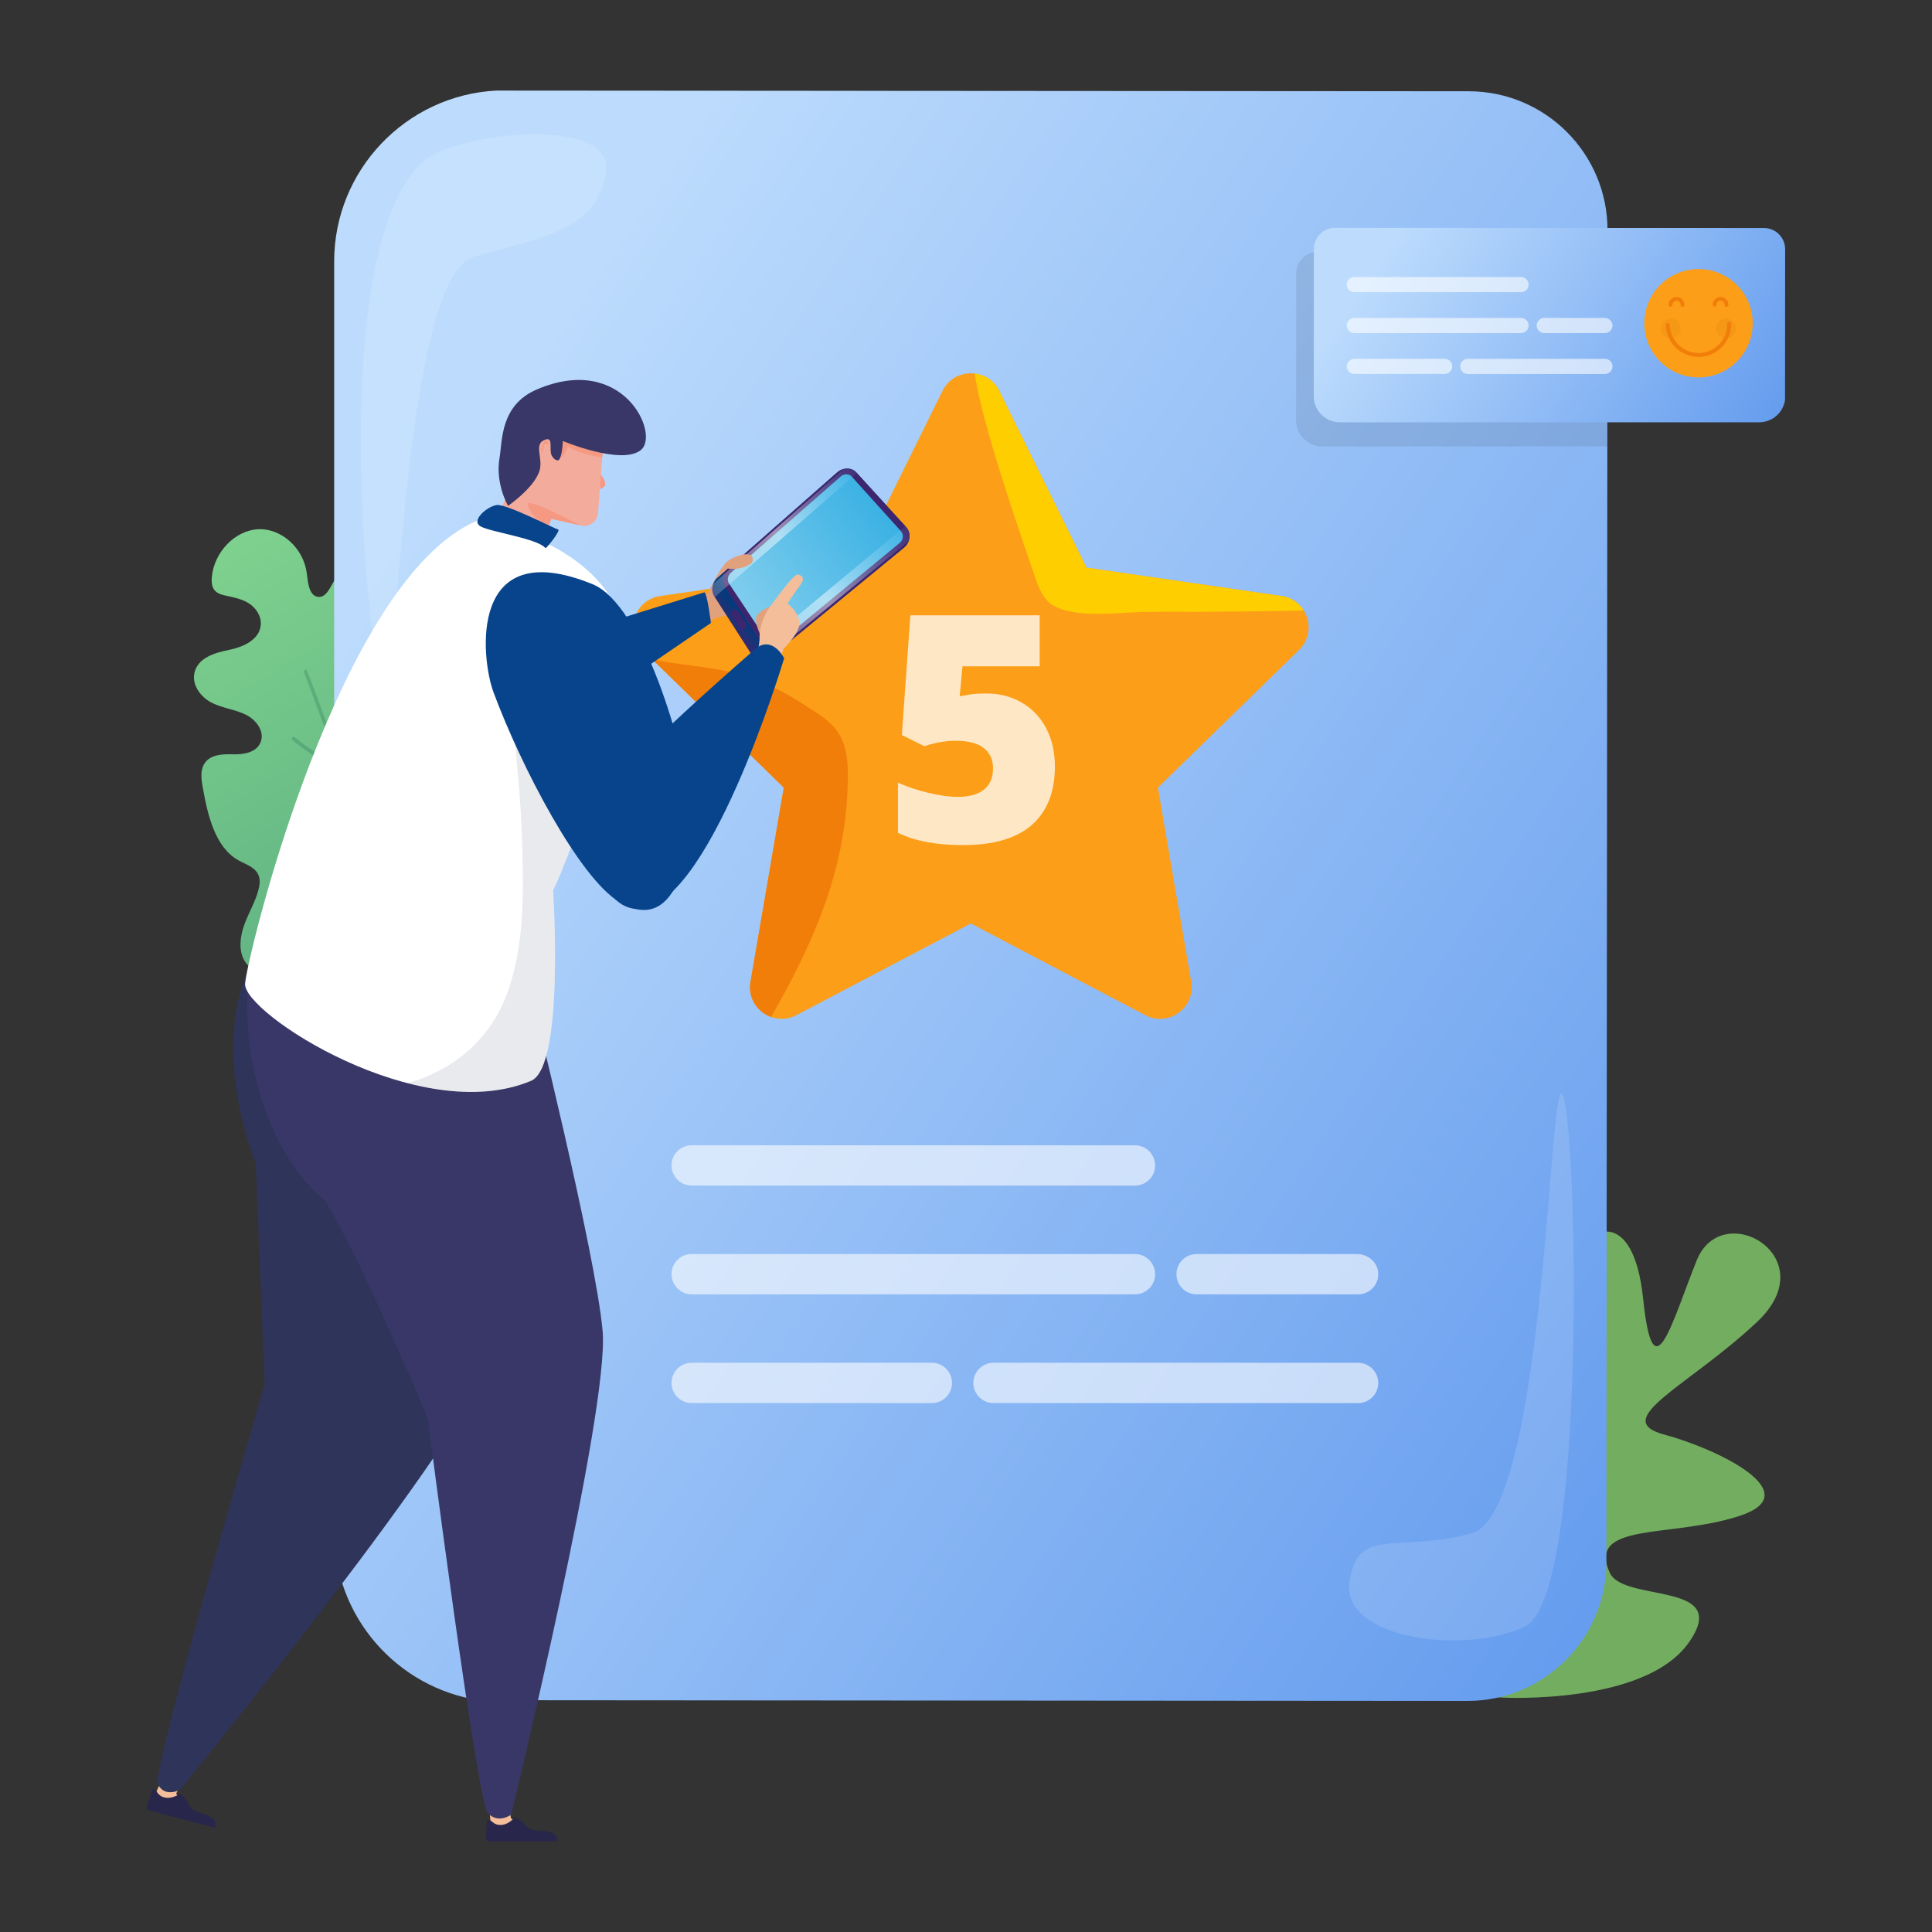 <svg xmlns="http://www.w3.org/2000/svg" enable-background="new 0 0 3000 3000" viewBox="0 0 3000 3000" id="5-stars-rating"><rect x="0" y="0" width="3000" height="3000" fill="#333333" stroke="none"/><path fill="#73ad60" d="m2333.38 2636.05-228.71-14.47s-56.23-231.71 46.41-338.17c102.65-106.46 186.18-33.27 260.91-93.94 74.73-60.67 22.93-182.65 38.47-240.6 10.3-38.43 85.53-81.06 101.09 68.56 15.56 149.61 43.44 38.42 83.03-60.14s200.49-5.15 94.06 95.13c-106.42 100.28-230.62 151.88-144.52 175.16s223.57 91.43 117.11 126.31c-106.46 34.88-237.53 8.88-201.58 88.31 21.23 46.91 191.05 12.09 122.39 108.81-68.66 96.73-288.66 85.04-288.66 85.04z"></path><linearGradient id="a" x1="1634.737" x2="-423.748" y1="7128.233" y2="8589.301" gradientTransform="rotate(-86.02 -2794.562 4627.684)" gradientUnits="userSpaceOnUse"><stop offset="0" stop-color="#99ec97"></stop><stop offset=".772" stop-color="#3e9077"></stop></linearGradient><path fill="url(#a)" d="M379.54 1435.44c6.7-18.25 16.92-35.02 21.83-53.91 1.78-6.86 2.83-14.32.63-20.98-4.5-13.64-19.65-17.97-31.49-24.5-36.29-20.04-47.85-69.4-55.65-113.09-2.17-12.13-4.13-25.64 1.96-36.24 8.84-15.4 28.76-15.89 45.28-15.43 16.53.45 37.01-2.82 42.92-19.77 5.85-16.8-7.91-34.07-22.69-41.45-16.77-8.37-35.88-10.17-52.7-18.42-16.82-8.26-31.97-26.88-27.73-46.67 5.04-23.51 31.64-31.37 53.42-35.74 21.75-4.37 48.33-15.63 49.65-39.67.77-13.65-7.96-26-18.71-32.8-10.76-6.78-23.35-9.15-35.59-11.84-6.74-1.48-14-3.44-18.19-9.33-3.85-5.41-4.18-12.87-3.54-19.75 3.66-38.98 36.56-72.63 72.43-74.07 35.87-1.45 69.93 29.5 74.97 68.11 1.91 14.66 3.31 34.3 16.67 36.8 17.56 3.29 22.37-26.83 36.58-38.88 11.94-10.12 30.41-5.01 40.04 7.31 9.63 12.34 12.15 29.56 12.19 45.89.07 31.42-7.62 62.31-12.91 93.29-.85 4.96-1.61 10.21.08 14.84 2.83 7.74 11.4 10.84 19.07 11.18 17.31.78 33.81-7.66 50.54-12.94 16.73-5.29 36.57-6.77 49.47 5.61 13.9 13.34 13.89 37.6 7.23 56.77-6.65 19.17-18.55 35.78-25.8 54.7-2.13 5.55-3.85 11.76-2.12 17.39 2.68 8.7 12.04 12.08 20.23 14.31 44.09 12.01 88.18 24.03 132.27 36.03 6.07 1.66 12.71 3.74 16.08 9.47 1.65 2.82 2.29 6.22 2.69 9.54 4.31 35.44-14.92 70.64-40.5 93.64-25.59 22.98-56.97 36.37-87.18 51.08-8.36 4.08-16.87 8.43-23.34 15.53-9.07 9.96-12.96 24-16.66 37.4-8.05 29.13-16.73 58.06-26.04 86.77-4.83 14.85-10.85 30.98-23.66 38.34-8.49 4.88-20.16 2.22-26.34-4.6-.41-1.4-.9-2.75-1.39-4.1l1.07 3.76c-2.44-2.84-3.92-6.34-3.9-10.32-12.05-23.95-38.49-38.68-64.28-42.8-31.19-4.98-63.13 1.26-94.7-.01-19.7-.8-41.51-6.08-52.1-24.04-9.59-16.32-6.79-38.16-.09-56.41z"></path><path fill="#2e745c" d="M503.57 1448.41c21.17-17.18 46.77-23.36 72.11-17.44-6.9-33.97-10.67-68.16-14.96-102.61-.21-.01-.4.03-.62-.04a810.543 810.543 0 0 1-89.51-32.72c-3.19-1.4-1.53-7.02 1.68-5.62 28.67 12.44 57.86 23.12 87.64 32.14-.45-3.51-.88-7.02-1.35-10.54-5.37-40.47-18.16-78.59-31.38-116.49-.22-.05-.42-.04-.66-.16-25.73-12.11-49.71-27.15-72.13-45.41-2.74-2.23.22-7.21 2.98-4.96 20.95 17.06 43.25 31.35 67.16 42.95-.9-2.57-1.8-5.17-2.71-7.74-15.85-45.45-32.48-90.57-49.74-135.38-1.33-3.45 3.47-6.22 4.81-2.74 11.83 30.71 23.24 61.6 34.42 92.59 5.34-6.44 10.67-12.89 16.02-19.33 5.08-6.13 21.04-20.49 18.96-29.41-.85-3.66 4.43-4.98 5.28-1.34 1.98 8.48-3.46 14.31-8.42 20.3-9.88 11.95-19.79 23.88-29.68 35.82 4.39 12.25 8.87 24.46 13.16 36.75 9.06 25.96 18.54 52.04 25.93 78.75 20.81-17.81 41.62-35.63 62.42-53.43 2.74-2.35 6.34 1.96 3.58 4.33-21.36 18.28-42.71 36.56-64.06 54.84-.12.11-.25.12-.37.2 3.47 13.13 6.43 26.41 8.49 39.93 4.48 29.48 7.36 58.97 11.53 88.32 20.1-30.46 45.89-54.7 76.65-71.71 3.11-1.72 5.56 3.47 2.44 5.2-31.27 17.3-57.14 41.89-77.1 73.39-.25.38-.53.67-.83.87 2.01 13.28 4.31 26.53 7.24 39.72 10.16 45.64 23.69 90.2 37.19 134.71 1.09 3.57-4.19 4.88-5.27 1.33-13.1-43.16-26.23-86.37-36.27-130.56-.43-1.88-.79-3.77-1.2-5.66-.06 0-.11.01-.17 0-24.27-6.55-49.38-1.02-69.7 15.47-2.76 2.28-6.37-2.03-3.56-4.32z" opacity=".3"></path><linearGradient id="b" x1="635.112" x2="2853.236" y1="794.742" y2="2284.866" gradientUnits="userSpaceOnUse"><stop offset="0" stop-color="#bddcfd"></stop><stop offset="1" stop-color="#5f98ed"></stop></linearGradient><path fill="url(#b)" d="m2496.13 357.5-.04 34.03-.25 301.76-1.47 1732.35c-.14 119.17-96.81 215.69-215.83 215.55l-1535.02-1.15c-127.07-19.59-224.6-129.51-224.6-262.12V405.87c0-141.66 111.69-258.02 251.73-265.21h2.66l1507.42 1.04c119.02.15 215.55 96.82 215.4 215.8z"></path><path fill="#fff" d="M2095.37 2456.77c-12.36 86.52 173.79 113.75 271.74 69.51 97.96-44.23 82.16-764.66 60.03-824.71-22.12-60.03-25.27 647.76-142.19 679.36-116.9 31.61-176.93-12.63-189.58 75.84zM941 265.98c12.36-86.51-235.5-61.64-286.24-13.24-149.59 142.68-82.16 764.67-60.04 824.71C616.85 1137.49 620 429.7 736.91 398.1 853.83 366.5 928.36 354.46 941 265.98z" opacity=".13"></path><path fill="#fc9e17" d="m1989.86 925.49-302.83-44.01-135.43-274.42c-18.03-36.52-70.13-36.52-88.16 0l-135.43 274.42-302.84 44.01c-40.31 5.86-56.42 55.4-27.24 83.84l219.13 213.6-51.72 301.61c-6.9 40.16 35.25 70.77 71.32 51.81l270.85-142.39 270.87 142.39c36.07 18.96 78.21-11.65 71.32-51.81l-51.72-301.61 219.14-213.6c29.15-28.44 13.06-77.98-27.26-83.84z"></path><path fill="#f27e0a" d="M1316.16 1223.57c1-28.91 1.49-61.84-14.97-86.42-7.55-11.27-18.78-20.6-30.22-28.34-8.26-5.61-16.8-10.88-25.18-16.32a396.426 396.426 0 0 0-28.82-16.99c-19.05-10.14-38.98-18.78-59.73-24.8-7.04-2.04-13.86-4.64-20.98-6.49-7.06-1.8-14.2-3.26-21.36-4.55-32.36-5.79-65.24-8.29-97.45-14.99-1.6-.34-3.23-.68-4.87-1.04l204.48 199.31-51.72 301.61c-4.38 25.48 10.99 47.1 32.03 54.66 3.6-6.32 7.21-12.65 10.75-19.03 37.94-68.21 71.52-139.3 90.65-215.28 10.01-39.73 15.95-80.37 17.39-121.33z"></path><path fill="#ffce00" d="M1607.2 896.18c4.23 12.84 9.64 26.35 18.89 36.45 8.58 9.34 21.31 13.66 33.38 16.34 30.05 6.68 61.86 3.98 92.32 2.3 38.01-2.08 76.19-1.1 114.26-1.28 52.84-.27 105.67-.86 158.5-1.84-7.13-11.59-19.08-20.41-34.69-22.67l-302.83-44.01-135.43-274.41c-7.95-16.1-22.54-25.1-37.9-26.99 10.21 80.07 84.17 287.8 93.5 316.11z"></path><path fill="#fff" d="M1531.6 1076.8c20.22 0 38.49 4.7 54.77 14.08 16.29 9.39 28.97 22.67 38.05 39.85 9.06 17.17 13.6 37 13.6 59.46 0 39.33-11.85 69.51-35.52 90.54-23.68 21.03-59.51 31.54-107.51 31.54-41.09 0-74.63-6.33-100.64-19.02v-78.01c13.97 6.42 29.74 11.72 47.32 15.89 17.57 4.18 32.7 6.26 45.39 6.26 17.66 0 31.21-3.73 40.69-11.19 9.47-7.46 14.21-18.5 14.21-33.11 0-13.49-4.82-23.99-14.45-31.54-9.63-7.54-24.24-11.31-43.82-11.31-14.93 0-31.06 2.81-48.4 8.43l-34.91-17.33 13.24-185.89h200.81v79.22h-119.91l-4.33 46.47c12.52-2.4 21.44-3.73 26.73-3.97 5.3-.25 10.19-.37 14.68-.37z" opacity=".75"></path><path fill="#231f20" d="m2496.1 391.53-.25 301.76h-442.74c-21.63 0-39.39-17.07-40.5-38.45v-.4l.18-230.21c0-18.18 14.77-32.92 32.95-32.88l450.36.18z" opacity=".1"></path><linearGradient id="c" x1="2173.506" x2="2755.803" y1="346.943" y2="738.128" gradientUnits="userSpaceOnUse"><stop offset="0" stop-color="#bddcfd"></stop><stop offset="1" stop-color="#5f98ed"></stop></linearGradient><path fill="url(#c)" d="m2771.96 387.03-.18 234.41c-2.99 19.4-19.78 34.29-40.03 34.29h-651.23c-21.63 0-39.4-17.06-40.49-38.44v-.4l.15-230.2c.02-18.18 14.79-32.91 32.96-32.89l665.9.27c18.21.02 32.95 14.78 32.92 32.96z"></path><path fill="#fff" d="M2492.14 517.2h-94.29c-6.48 0-11.74-5.24-11.76-11.72-.02-6.51 5.25-11.8 11.76-11.8h93.62c6.15 0 11.75 4.43 12.37 10.55.7 7.04-4.81 12.97-11.7 12.97zM2361.86 517.19l-258.77-.01c-6.5 0-11.78-5.26-11.8-11.76-.02-6.49 5.23-11.76 11.72-11.76l258.86.01c6.48 0 11.73 5.24 11.76 11.72.01 6.52-5.26 11.8-11.77 11.8zM2361.86 453.71l-258.77-.01c-6.5 0-11.78-5.26-11.8-11.76-.02-6.49 5.23-11.76 11.72-11.76l258.86.02c6.48 0 11.73 5.24 11.76 11.72.01 6.5-5.26 11.79-11.77 11.79zM2492.18 580.69l-212.92-.01c-6.48 0-11.73-5.24-11.76-11.72-.02-6.51 5.25-11.8 11.76-11.8l212.84.01c6.5 0 11.78 5.26 11.8 11.76.02 6.49-5.23 11.76-11.72 11.76zM2103.04 557.15l140.23.01c6.48 0 11.74 5.24 11.76 11.72.02 6.51-5.25 11.8-11.76 11.8l-140.19-.01c-6.5 0-11.78-5.26-11.8-11.76 0-6.5 5.27-11.76 11.76-11.76z" opacity=".6"></path><path fill="#fc9e17" d="M2636.12 417.81c-46.46.74-83.53 39-82.79 85.47.74 46.46 39.01 83.53 85.47 82.79 46.46-.74 83.53-39.01 82.79-85.47-.74-46.46-39.01-83.53-85.47-82.79z"></path><path fill="#ea8e15" d="M2609.68 510.01c0 8.48-6.87 15.36-15.36 15.36-8.48 0-15.36-6.87-15.36-15.36 0-8.49 6.87-15.36 15.36-15.36 8.49-.01 15.36 6.87 15.36 15.36zM2695.38 510.01c0 8.48-6.88 15.36-15.36 15.36-8.49 0-15.36-6.87-15.36-15.36 0-8.49 6.87-15.36 15.36-15.36 8.48-.01 15.36 6.87 15.36 15.36z" opacity=".4"></path><path fill="#f27e0a" d="M2638.58 554.18c27.95-.62 50.18-23.86 49.56-51.8a3.063 3.063 0 0 0-3.13-3 3.076 3.076 0 0 0-3 3.13c.55 24.57-19 45.01-43.57 45.55-24.58.54-45-19.01-45.54-43.57a3.063 3.063 0 0 0-3.14-2.99 3.055 3.055 0 0 0-2.99 3.13c.63 27.94 23.86 50.17 51.81 49.55zM2612.05 464.82a12.193 12.193 0 0 0-8.59-3.72c-3.01 0-6.35 1.18-8.7 3.46a12.084 12.084 0 0 0-3.71 8.59l.15 1.41 1.79 1.6.99.01 1.41-.15 1.59-1.8.01-.98a6.292 6.292 0 0 1 6.28-6.19h.09c1.67.02 3.24.7 4.4 1.91 1.17 1.2 1.8 2.79 1.78 4.46l.15 1.41 1.79 1.6.99.02h.04a2.99 2.99 0 0 0 2.98-2.93c.07-3.26-1.16-6.35-3.44-8.7zM2680.42 464.82c-2.27-2.35-5.33-3.66-8.59-3.72-3.01 0-6.35 1.18-8.7 3.46a12.166 12.166 0 0 0-3.71 8.59l.15 1.41 1.79 1.6.99.01 1.41-.15 1.59-1.8.02-.98a6.292 6.292 0 0 1 6.28-6.19h.09c1.67.02 3.24.7 4.4 1.91 1.18 1.2 1.8 2.79 1.77 4.46l.16 1.41 1.79 1.6.99.02h.04a2.99 2.99 0 0 0 2.98-2.93c.06-3.26-1.17-6.35-3.45-8.7z"></path><path fill="#f3be99" d="M792.45 2805.01s-.82 16.82 1.66 19.01c2.49 2.24 8.84 5.8 8.84 5.8s-31.71 16.27-38.06 7.73c-6.35-8.54-4-44.29-4-44.29l31.56 11.75z"></path><path fill="#28264a" d="M842.38 2842.79s20.79 1.21 22.6 10.77c.95 5.03 0 5.78 0 5.78H757.96s-3.56-.06-3.28-7.91l1.35-25.17s3.31-1.96 9.11 3.29c5.79 5.24 19.29 8.28 33.66-6.9 0 0 2.15-1.65 11.26 5.52 9.15 7.16 6.94 14.62 32.32 14.62z"></path><path fill="#f3be99" d="M288.45 2764.53s-16.35 18.58-14.52 21.33c1.83 2.8 7.06 7.87 7.06 7.87s-34.81 7.62-38.77-2.26c-3.96-9.88 18-39.04 18-39.04l28.23 12.1z"></path><path fill="#28264a" d="M315.81 2816.35s19.8 6.48 19.1 16.18c-.36 5.1-1.48 5.59-1.48 5.59l-103.47-27.34s-3.43-.97-1.14-8.49l7.74-23.99s3.7-1.05 7.97 5.51c4.25 6.54 16.54 12.93 34.31 1.93 0 0 2.5-1.05 9.47 8.21 7 9.27 2.97 15.91 27.5 22.4z"></path><path fill="#2f345b" d="M695.7 1585.81s100.02 398.1 69.11 517.78c-30.91 119.68-485.38 675.64-485.38 675.64s-24.01 12.68-34.16-8.78c-10.15-21.45 165.69-620.91 165.69-620.91l-13.81-343.64s-70.71-167.89-11.19-301.11c59.52-133.22 309.74 81.02 309.74 81.02z"></path><path fill="#393767" d="M823.82 1540.48s100.72 402.87 111.91 525.96c11.19 123.1-141.97 751.23-141.97 751.23s-19.27 14.89-36.06-1.9c-16.79-16.78-93.47-613.48-93.47-613.48S549.2 1929.1 502.91 1862.57c-75.92-62.63-128.86-196.14-117.67-341.62 11.19-145.48 438.58 19.53 438.58 19.53z"></path><path fill="#f69982" d="M930.97 733.87c1.85 2.64 11.06 13.7 8.44 19.86-2.61 6.16-11.75 5.9-11.75 5.9l3.31-25.76z"></path><path fill="#f3ab9c" d="m936.18 696.47-7.47 99.68c-.67 11.75-10.56 20.85-22.32 20.53l-50.45-11.05s-11.55 34.87-21.07 39.76c-15.76 8.1-82.15 15.61-77.3-1.43 15.22-53.55 80.74-179.52 80.74-179.52l97.87 32.03z"></path><path fill="#f69982" d="M850.83 819.93s-33.78-24.51-31.28-39.08c16.99-.26 81.5 35.08 81.5 35.08l-45.09-10.3-5.13 14.3zM936.18 696.47l-1.09 14.01s-35.58-5.38-53.04-16.89c0 0-8 19.19-14.01 18.58-6.01-.62.79-48.89.79-48.89l67.35 33.19z"></path><path fill="#393767" d="M833.42 604.81c134.38-57.57 191.9 69.8 161.72 94.02C965 722.99 874 684.79 874 684.79c-.66 13.8-2.28 21.89-4.37 26.12-1.61 7.02-8.74 3.65-12.27-2.46-5.86-8.05 2.71-29.88-9.75-26.07-20.96 6.41-2.67 29.34-10.45 50.5-9.57 26.05-48.27 52.61-48.27 52.61s-20.25-34.61-13.17-74.84c4.43-25.16.56-81.33 57.7-105.84z"></path><path fill="#e2a17d" d="M1069.38 938.87c2.76-.83 30.13-18.49 30.13-18.49s16.69-34.36 25.15-43.68c8.46-9.32 40.52-7.72 42.31-6.76 1.8.96 7.94 8.88-.8 12.27-8.75 3.39-24.43 2.49-24.43 2.49l34.73 28.1-30.94 30.51s-8.38 14.56-19.97 13.54c-11.58-1.01-46.98 18.69-46.98 18.69l-9.2-36.67z"></path><path fill="#07448c" d="M1093.8 919.75c4.57 2.45 10.15 47.6 10.15 47.6l-238.32 162.66-51.63-123.4 279.8-86.86z"></path><linearGradient id="d" x1="1522.449" x2="1522.449" y1="1492.135" y2="1458.698" gradientTransform="rotate(51.097 1869.058 821.417)" gradientUnits="userSpaceOnUse"><stop offset="0" stop-color="#3e266f"></stop><stop offset=".39" stop-color="#203176"></stop><stop offset=".761" stop-color="#0a387b"></stop><stop offset="1" stop-color="#023b7d"></stop></linearGradient><path fill="url(#d)" d="m1403.59 850.45-208.29 171.03c-9.04 7.42-21.59 5.26-27.97-4.69l-58.15-90.76c-3.69-5.75-4.03-13.29-1.5-19.79 1.3-3.34 3.37-6.42 6.13-8.84l186.07-163.75a19.534 19.534 0 0 1 1.51-1.23c.09-.07.19-.14.27-.2.08-.06.14-.1.22-.16.22-.15.43-.3.66-.46.25-.16.49-.32.75-.48.07-.05.16-.1.24-.15.28-.17.58-.34.87-.49.32-.18.64-.34.96-.5.32-.15.65-.3.98-.45.33-.14.66-.27.98-.4.23-.09.47-.17.69-.25.05-.01.09-.03.14-.05.16-.05.32-.11.48-.16.23-.08.47-.14.69-.21.29-.08.58-.16.87-.23.05-.02.09-.02.14-.03.4-.09.8-.17 1.19-.24.02-.01.06-.02.08-.01.38-.08.76-.13 1.15-.18l.29-.03c.29-.04.58-.07.88-.08.63-.05 1.25-.07 1.86-.05.3 0 .61 0 .91.02l.51.03c.19.02.39.03.58.05.2.02.41.05.63.08.48.06.96.15 1.43.25.26.05.49.1.73.17.27.06.54.13.78.2.36.11.71.22 1.06.35.22.07.44.16.66.26 1.01.39 1.98.88 2.89 1.46.26.15.5.32.74.48.01.01.02.02.03.02.26.17.51.37.76.57l.02.02c.22.16.42.33.63.51.09.07.17.14.25.22.21.18.41.37.61.56l.05.05c.24.23.47.47.69.71l77.06 84.55c8.48 9.29 7.06 23.85-3.21 32.28z"></path><path fill="#3e266f" d="m1403.58 850.45-190.1 156.09c-9.15 7.51-21.9 5.44-28.42-4.46l-59.49-90.36c-3.77-5.73-4.16-13.26-1.62-19.79 1.31-3.36 3.38-6.45 6.17-8.91l169.75-149.39c3.09-2.73 6.67-4.53 10.33-5.41 7.15-1.74 14.66.04 19.53 5.38l77.06 84.55c8.48 9.31 7.06 23.87-3.21 32.3z"></path><linearGradient id="e" x1="318.33" x2="-176.424" y1="1281.798" y2="1949.63" gradientTransform="rotate(15.861 2820.915 4986.865)" gradientUnits="userSpaceOnUse"><stop offset="0" stop-color="#27aae1"></stop><stop offset="1" stop-color="#fff"></stop></linearGradient><path fill="url(#e)" d="M1195.39 999.65c-1.31-.85-2.44-1.97-3.35-3.34l-60.01-90.19c-1.59-2.4-2.2-5.42-1.71-8.53.49-3.1 2.01-5.9 4.29-7.9l170.82-149.78c3.82-3.35 9.07-4.36 13.37-2.56 1.42.6 2.66 1.47 3.68 2.6l76.4 84.78c2.31 2.56 3.39 5.88 3.04 9.35-.35 3.49-2.09 6.68-4.9 8.99l-188.79 155.7c-3.79 3.13-8.84 3.47-12.84.88z"></path><path fill="#3e266f" d="m1157.84 968.03-12.87-19.65c-1.58-2.41-4.66-2.8-6.9-.88-2.23 1.91-2.77 5.41-1.2 7.82l12.73 19.69c1.61 2.49 4.76 2.95 7.04 1.01 2.29-1.92 2.83-5.51 1.2-7.99z"></path><linearGradient id="f" x1="1460.053" x2="1460.053" y1="1163.448" y2="1574.627" gradientTransform="rotate(51.097 1869.058 821.417)" gradientUnits="userSpaceOnUse"><stop offset="0" stop-color="#9ed8ff" stop-opacity="0"></stop><stop offset=".434" stop-color="#fff"></stop><stop offset=".987" stop-color="#fff" stop-opacity="0"></stop></linearGradient><path fill="url(#f)" d="m1330.64 734.61-220.77 192.5-.69-1.07c-3.69-5.76-4.03-13.29-1.5-19.79l202.52-178.01c.04-.01.09-.02.13-.04.4-.09.8-.17 1.19-.24.02-.01.05-.01.08-.02.37-.07.75-.12 1.14-.17.09-.01.19-.03.29-.03.29-.04.58-.07.88-.09.63-.05 1.24-.06 1.86-.05.31 0 .61 0 .9.03l.51.03c.19.02.4.03.58.06.2.02.42.04.63.08.48.06.96.15 1.43.25.25.05.5.09.73.17.26.07.53.13.77.21.35.11.71.22 1.05.34.22.08.45.17.66.25 1.01.4 1.98.89 2.9 1.46.25.15.49.31.74.48.01 0 .02.02.03.02.25.18.52.37.76.57l.02.02c.21.16.42.33.62.5.09.07.18.14.26.22.2.18.4.37.6.56l.05.05c.24.23.47.47.69.72l.94.99z" opacity=".5"></path><linearGradient id="g" x1="1226.806" x2="1226.806" y1="1154.963" y2="1592.221" gradientTransform="scale(-1 1) rotate(-51.097 -462.08 3764.218)" gradientUnits="userSpaceOnUse"><stop offset="0" stop-color="#9ed8ff" stop-opacity="0"></stop><stop offset=".434" stop-color="#fff"></stop><stop offset=".987" stop-color="#fff" stop-opacity="0"></stop></linearGradient><path fill="url(#g)" d="m1405.77 817.03-239.2 198.56.77 1.2c4.2 6.55 11.07 9.73 17.88 9.01l225.73-185.62c.02-.05.03-.09.05-.14.15-.42.28-.84.4-1.26.01-.02.02-.05.02-.08.12-.4.22-.8.32-1.22.03-.1.05-.2.07-.31.07-.31.14-.63.19-.95.12-.67.2-1.34.25-2.02.03-.33.06-.66.06-.99 0-.18.01-.37.01-.57 0-.21 0-.43-.01-.64 0-.23-.01-.46-.03-.69-.02-.53-.07-1.06-.14-1.59-.03-.29-.06-.55-.12-.82-.05-.3-.1-.59-.16-.87-.08-.4-.17-.8-.28-1.2-.06-.25-.14-.51-.22-.76-.35-1.15-.81-2.27-1.38-3.37-.15-.29-.32-.58-.47-.87-.01-.01-.02-.02-.02-.03-.18-.31-.37-.61-.57-.91l-.02-.03c-.16-.25-.33-.5-.5-.75-.07-.11-.15-.21-.23-.31-.18-.25-.38-.49-.57-.74l-.06-.06c-.23-.29-.48-.58-.74-.86l-1.03-1.11z" opacity=".5"></path><path fill="#e2a17d" d="M1138.47 883.25s13.06.94 26.39-7.22c5.05-3.09 5.32-10.54 1.18-13.51-8.66-6.21-34.73 4.47-40.56 13.18-5.82 8.71 12.99 7.55 12.99 7.55z"></path><path fill="#fff" d="M742.37 807.94s297.02 47.14 218.9 289.65c-78.13 242.51-102.47 284.84-102.47 284.84s18.26 273.82-34.17 295.86c-173.51 72.93-447.64-105.7-444.05-150.85 3.58-45.14 146.11-630.74 361.79-719.5z"></path><path fill="#232b57" d="M896.05 1290.03c-18.35-21.79-34.21-45.92-48.21-69.33-18.73-31.31-34.63-64.1-50.39-96.96 4.17 56.9 10.95 113.84 12.83 171.23 2.61 79.97 5.62 164.02-20.36 240.8-25.62 75.71-82.24 124.45-157.03 146.19 65.78 17.04 134.28 20.49 191.74-3.66 52.43-22.04 34.17-295.87 34.17-295.87s9.9-17.27 37.25-92.4z" opacity=".1"></path><path fill="#e2a17d" d="M1180.46 985.24s-10.29-20.87-5.1-29.66c5.18-8.8 26.61-16.15 26.61-16.15l-21.51 45.81z"></path><path fill="#f3be99" d="M1173.09 1024.94s6.82-22.11 6.48-37.69c-.34-15.58 9.62-37.15 15.92-44.91 6.29-7.76 36.85-52.52 43.99-50.21 7.15 2.3 11.18 6.45 1.51 18.8-7.89 10.08-18.09 26.21-18.09 26.21s16.46 12.1 18.33 28.81c1.87 16.71-24.6 41.48-24.6 41.48l-10.05 32.12-33.49-14.61z"></path><path fill="#07448c" d="M1174.68 1006.17s22.2-19.97 42.98 15.85c0 0-119.62 401.38-231.91 389.21-58.9-6.38-77.87-116.52-53.95-166.58 23.92-50.07 242.88-238.48 242.88-238.48z"></path><path fill="#07448c" d="M920.36 907.24c76.52 31.27 143.29 251.58 151.18 345.53 3.85 45.89-13.57 206.05-110.31 147.54-61.55-37.22-151.18-207.7-194.9-325.33-19.85-53.37-39.23-246.73 154.03-167.74z"></path><path fill="#f69982" d="M852.73 690.08s-2.51-6.64-6.13-5.37c-3.61 1.27-8.57 18.04-4.44 19.46.17.06 1.35-12.82 3.96-14.62 2.62-1.81 6.61.53 6.61.53z"></path><path fill="#07448c" d="M846.95 851.1c1.06 1.34 24.72-28 19.58-28.97-5.15-.97-80.36-40.09-95.28-37.92-14.92 2.17-41.54 24.69-24.32 33.53 17.22 8.85 88.4 18.71 100.02 33.36z"></path><path fill="#fff" d="m2108.86 2009.85-250.78-.01c-17.23 0-31.22-13.94-31.27-31.17-.06-17.32 13.96-31.39 31.27-31.39l249 .01c16.36 0 31.26 11.77 32.9 28.05 1.88 18.73-12.78 34.51-31.12 34.51zM1762.37 2009.83l-688.25-.03c-17.29 0-31.32-13.99-31.39-31.28-.06-17.25 13.92-31.27 31.17-31.27l688.47.03c17.23 0 31.21 13.94 31.27 31.17.06 17.32-13.96 31.38-31.27 31.38zM1762.37 1840.99l-688.25-.03c-17.29 0-31.32-13.99-31.39-31.28-.06-17.26 13.92-31.28 31.17-31.28l688.47.04c17.23 0 31.21 13.94 31.27 31.17.06 17.31-13.96 31.38-31.27 31.38zM2108.98 2178.7l-566.3-.03c-17.23 0-31.21-13.94-31.27-31.17-.06-17.32 13.96-31.39 31.27-31.39l566.07.02c17.29.01 31.33 13.99 31.39 31.28v.01c.06 17.26-13.91 31.28-31.16 31.28zM1074.01 2116.1l372.96.02c17.23 0 31.22 13.94 31.28 31.17.05 17.31-13.97 31.39-31.28 31.39l-372.85-.02c-17.29-.01-31.32-13.99-31.39-31.28 0-17.28 14.01-31.29 31.28-31.28z" opacity=".6"></path></svg>